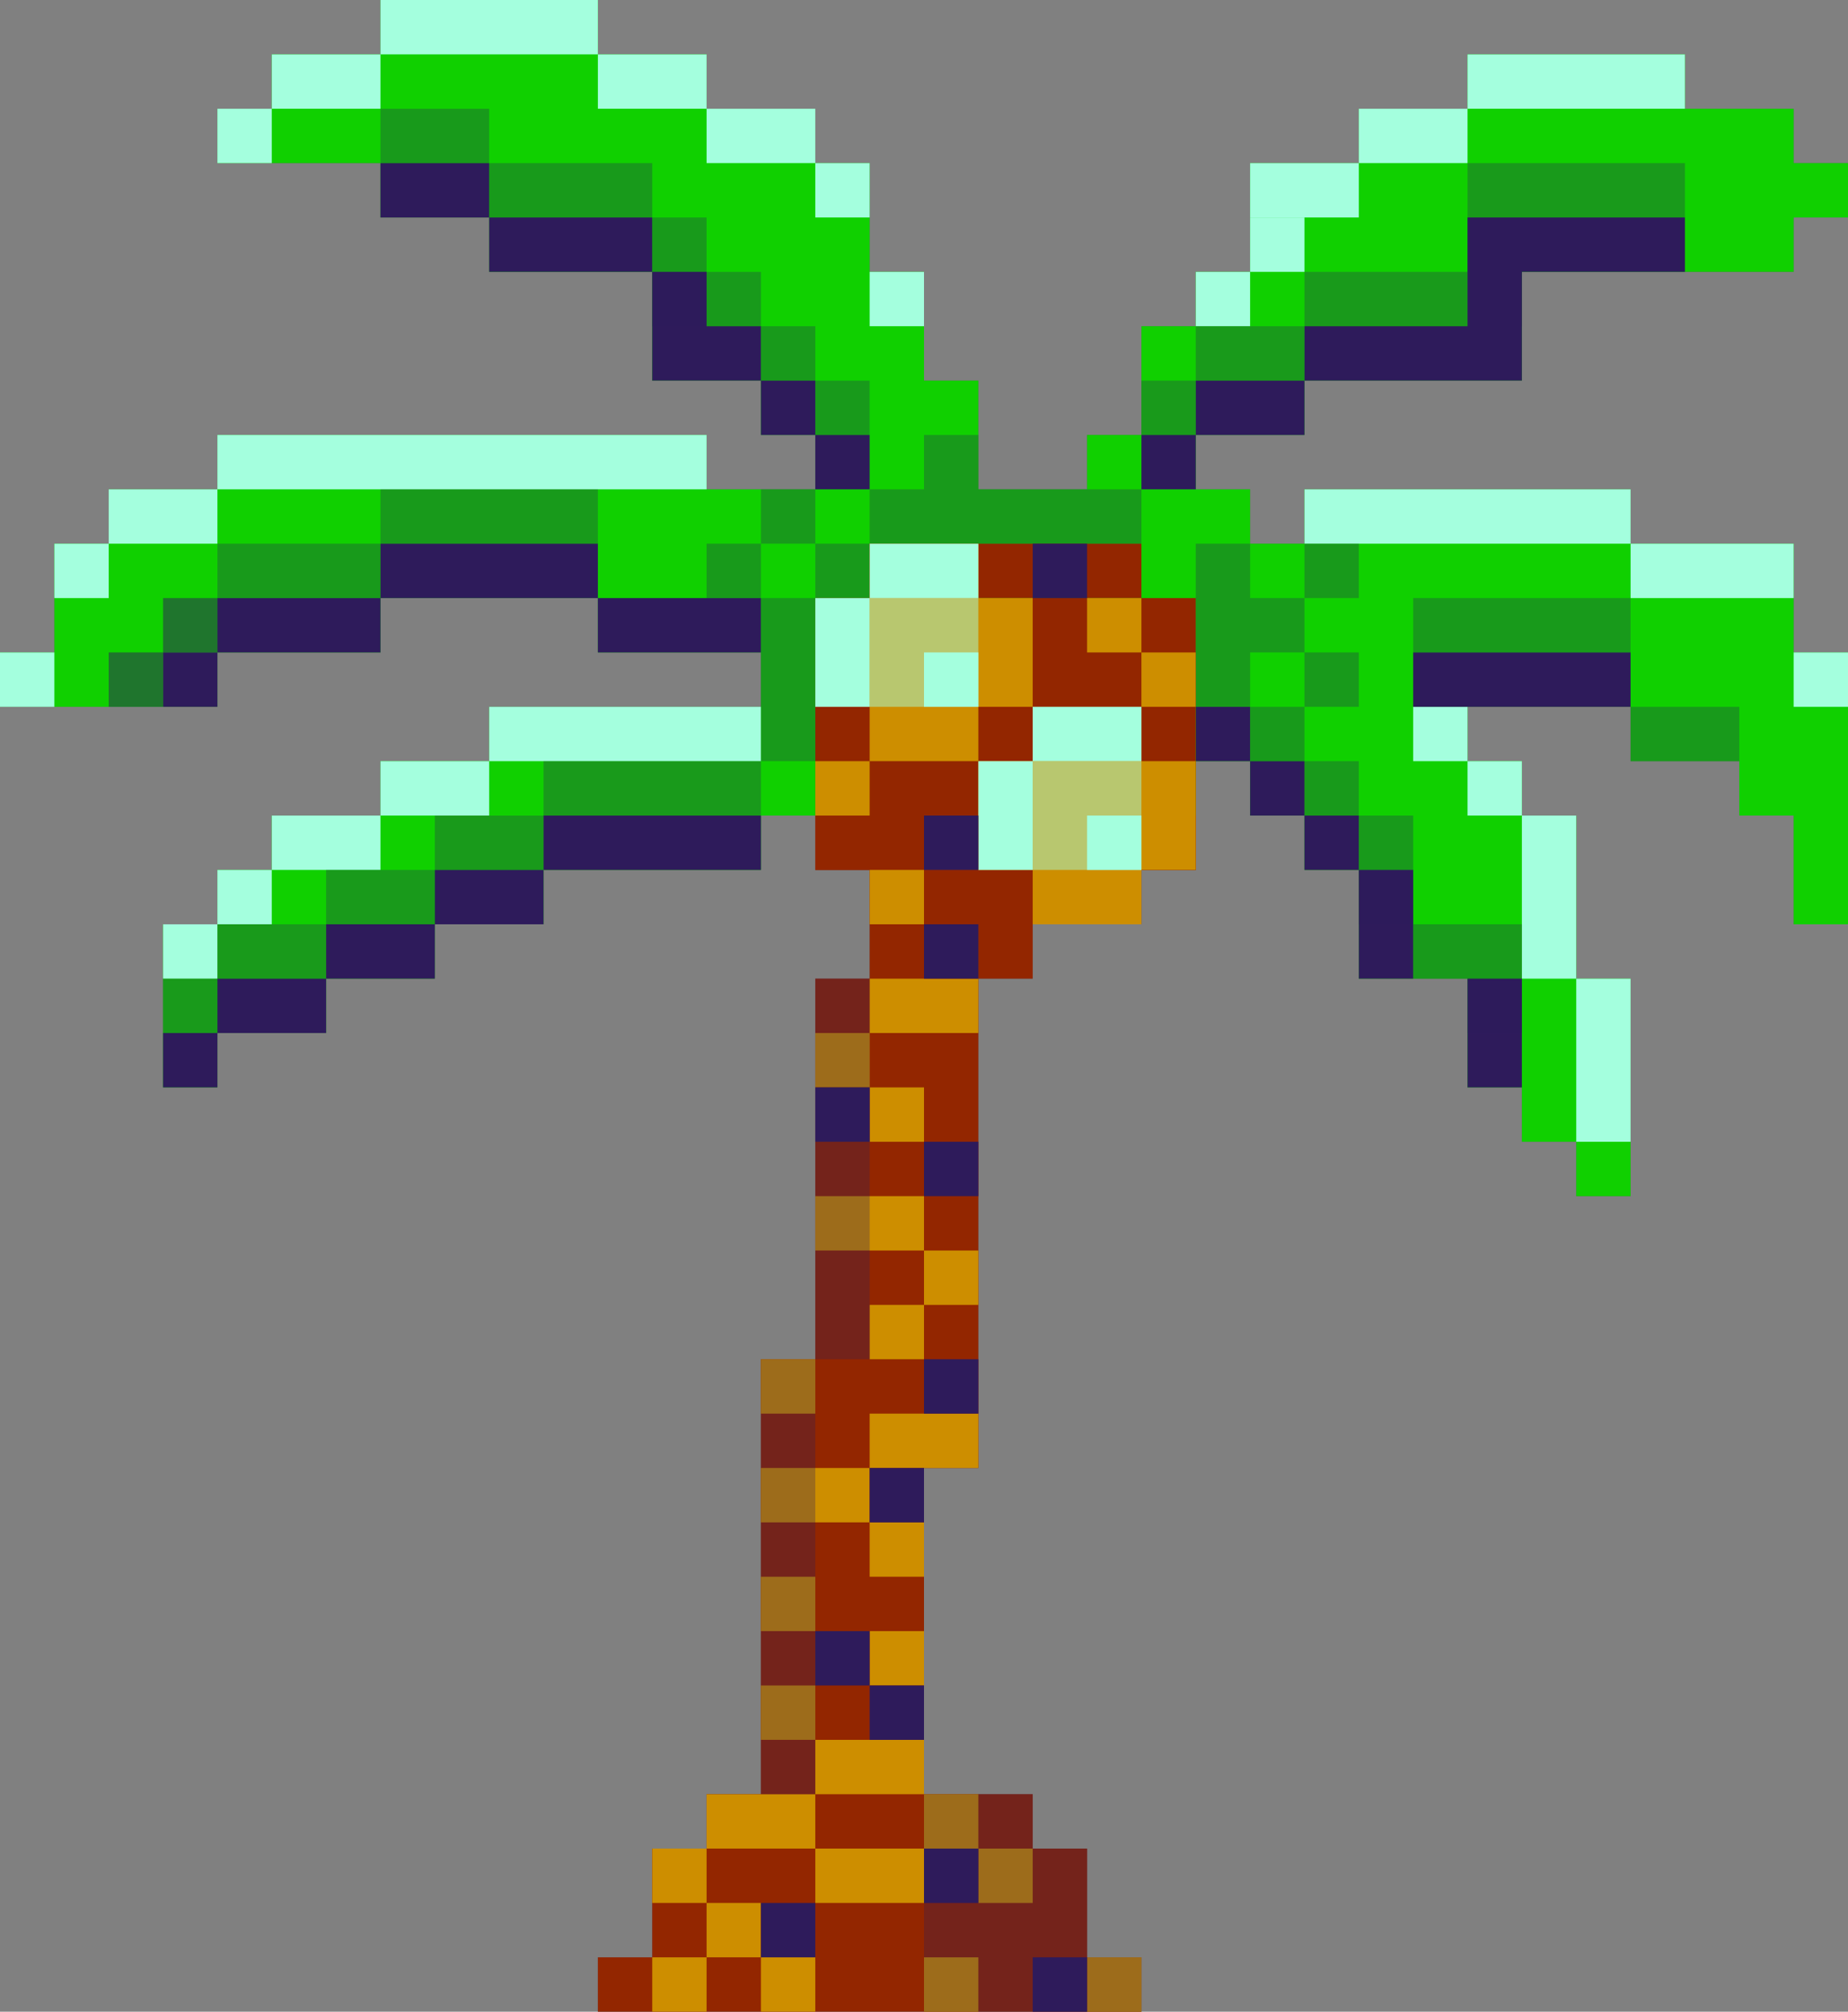 <?xml version="1.0" encoding="UTF-8"?><svg xmlns="http://www.w3.org/2000/svg" xmlns:xlink="http://www.w3.org/1999/xlink" height="185.0" preserveAspectRatio="xMidYMid meet" version="1.0" viewBox="0.0 0.0 170.0 185.0" width="170.0" zoomAndPan="magnify"><rect x="0.0" y="0.0" width="170.0" height="185.0" fill="#808080" stroke="none"/><g><g id="change1_1"><path d="M120 40L120 35 135 35 140 35 140 30 140 25 155 25 165 25 165 20 170 20 170 15 165 15 165 10 155 10 155 5 135 5 135 10 125 10 125 15 115 15 115 20 115 25 110 25 110 30 105 30 105 35 105 40 100 40 100 45 90 45 90 40 90 35 85 35 85 30 85 25 80 25 80 20 80 15 75 15 75 10 65 10 65 5 55 5 55 0 35 0 35 5 25 5 25 10 20 10 20 15 25 15 35 15 35 20 45 20 45 25 60 25 60 30 60 35 70 35 70 40 75 40 75 45 70 45 65 45 65 40 20 40 20 45 10 45 10 50 5 50 5 55 5 60 0 60 0 65 5 65 10 65 15 65 20 65 20 60 35 60 35 55 55 55 55 60 70 60 70 65 45 65 45 70 35 70 35 75 25 75 25 80 20 80 20 85 15 85 15 90 15 95 15 100 20 100 20 95 30 95 30 90 40 90 40 85 50 85 50 80 55 80 60 80 70 80 70 75 75 75 75 80 80 80 80 85 80 90 75 90 75 95 75 100 75 105 75 110 75 115 75 125 70 125 70 130 70 135 70 140 70 145 70 150 70 155 70 160 70 165 65 165 65 170 60 170 60 175 60 180 55 180 55 185 60 185 65 185 70 185 75 185 85 185 90 185 95 185 100 185 105 185 105 180 100 180 100 175 100 170 95 170 95 165 90 165 85 165 85 160 85 155 85 150 85 145 85 140 85 135 90 135 90 130 90 125 90 120 90 115 90 110 90 105 90 95 90 90 95 90 95 85 105 85 105 80 110 80 110 75 110 70 115 70 115 75 120 75 120 80 125 80 125 85 125 90 130 90 135 90 135 95 135 100 140 100 140 105 145 105 145 110 150 110 150 105 150 100 150 90 145 90 145 80 145 75 140 75 140 70 135 70 135 65 150 65 150 70 155 70 160 70 160 75 165 75 165 85 170 85 170 65 170 60 165 60 165 55 165 50 150 50 150 45 120 45 120 50 115 50 115 45 110 45 110 40z" fill="#2E1B5B" opacity=".3"/></g><g id="change2_1"><path d="M75 50L75 80 80 80 80 85 80 90 75 90 75 125 70 125 70 130 70 135 70 165 65 165 65 170 60 170 60 175 60 180 55 180 55 185 105 185 105 180 100 180 100 175 100 170 95 170 95 165 85 165 85 135 90 135 90 130 90 90 95 90 95 85 105 85 105 80 110 80 110 50z" fill="#932600"/></g><g id="change3_1"><path d="M120 40L120 35 140 35 140 30 140 25 165 25 165 20 170 20 170 15 165 15 165 10 155 10 155 5 135 5 135 10 125 10 125 15 115 15 115 20 115 25 110 25 110 30 105 30 105 35 105 40 100 40 100 45 90 45 90 40 90 35 85 35 85 30 85 25 80 25 80 20 80 15 75 15 75 10 65 10 65 5 55 5 55 0 35 0 35 5 25 5 25 10 20 10 20 15 25 15 35 15 35 20 45 20 45 25 60 25 60 30 60 35 70 35 70 40 75 40 75 45 70 45 65 45 65 40 20 40 20 45 10 45 10 50 5 50 5 55 5 60 0 60 0 65 20 65 20 60 35 60 35 55 55 55 55 60 70 60 70 65 45 65 45 70 35 70 35 75 25 75 25 80 20 80 20 85 15 85 15 90 15 95 15 100 20 100 20 95 30 95 30 90 40 90 40 85 50 85 50 80 70 80 70 75 80 75 110 75 110 70 115 70 115 75 120 75 120 80 125 80 125 90 135 90 135 100 140 100 140 105 145 105 145 110 150 110 150 105 150 100 150 90 145 90 145 80 145 75 140 75 140 70 135 70 135 65 150 65 150 70 155 70 160 70 160 75 165 75 165 85 170 85 170 60 165 60 165 55 165 50 150 50 150 45 120 45 120 50 115 50 115 45 110 45 110 40z" fill="#10D000"/></g><g id="change4_1"><path d="M80 90H90V95H80z" fill="#CD8E00"/></g><g id="change4_2"><path d="M75 95H80V100H75z" fill="#CD8E00"/></g><g id="change4_3"><path d="M80 100H85V105H80z" fill="#CD8E00"/></g><g id="change4_4"><path d="M75 110H85V115H75z" fill="#CD8E00"/></g><g id="change4_5"><path d="M85 115H90V120H85z" fill="#CD8E00"/></g><g id="change4_6"><path d="M80 120H85V125H80z" fill="#CD8E00"/></g><g id="change4_7"><path d="M70 125H75V130H70z" fill="#CD8E00"/></g><g id="change4_8"><path d="M80 130H90V135H80z" fill="#CD8E00"/></g><g id="change4_9"><path d="M70 135H80V140H70z" fill="#CD8E00"/></g><g id="change4_10"><path d="M80 140H85V145H80z" fill="#CD8E00"/></g><g id="change4_11"><path d="M70 145H75V150H70z" fill="#CD8E00"/></g><g id="change4_12"><path d="M80 150H85V155H80z" fill="#CD8E00"/></g><g id="change4_13"><path d="M70 155H75V160H70z" fill="#CD8E00"/></g><g id="change4_14"><path d="M75 160H85V165H75z" fill="#CD8E00"/></g><g id="change4_15"><path d="M65 165H75V170H65z" fill="#CD8E00"/></g><g id="change4_16"><path d="M85 165H90V170H85z" fill="#CD8E00"/></g><g id="change4_17"><path d="M60 170H65V175H60z" fill="#CD8E00"/></g><g id="change4_18"><path d="M75 170H85V175H75z" fill="#CD8E00"/></g><g id="change4_19"><path d="M90 170H95V175H90z" fill="#CD8E00"/></g><g id="change4_20"><path d="M65 175H70V180H65z" fill="#CD8E00"/></g><g id="change4_21"><path d="M85 180H90V185H85z" fill="#CD8E00"/></g><g id="change4_22"><path d="M60 180H65V185H60z" fill="#CD8E00"/></g><g id="change4_23"><path d="M100 180H105V185H100z" fill="#CD8E00"/></g><g id="change4_24"><path d="M70 180H75V185H70z" fill="#CD8E00"/></g><g id="change5_1"><path d="M20 10H25V15H20z" fill="#A4FFDE"/></g><g id="change5_2"><path d="M25 5H35V10H25z" fill="#A4FFDE"/></g><g id="change5_3"><path d="M35 0H55V5H35z" fill="#A4FFDE"/></g><g id="change5_4"><path d="M55 5H65V10H55z" fill="#A4FFDE"/></g><g id="change5_5"><path d="M65 10H75V15H65z" fill="#A4FFDE"/></g><g id="change5_6"><path d="M75 15H80V20H75z" fill="#A4FFDE"/></g><g id="change5_7"><path d="M80 25H85V30H80z" fill="#A4FFDE"/></g><g id="change5_8"><path d="M0 60H5V65H0z" fill="#A4FFDE"/></g><g id="change5_9"><path d="M5 50H10V55H5z" fill="#A4FFDE"/></g><g id="change5_10"><path d="M10 45H20V50H10z" fill="#A4FFDE"/></g><g id="change5_11"><path d="M20 40H65V45H20z" fill="#A4FFDE"/></g><g id="change5_12"><path d="M15 85H20V90H15z" fill="#A4FFDE"/></g><g id="change5_13"><path d="M20 80H25V85H20z" fill="#A4FFDE"/></g><g id="change5_14"><path d="M25 75H35V80H25z" fill="#A4FFDE"/></g><g id="change5_15"><path d="M35 70H45V75H35z" fill="#A4FFDE"/></g><g id="change5_16"><path d="M45 65H70V70H45z" fill="#A4FFDE"/></g><g id="change5_17"><path d="M130 65H135V70H130z" fill="#A4FFDE"/></g><g id="change5_18"><path d="M135 70H140V75H135z" fill="#A4FFDE"/></g><g id="change5_19"><path d="M140 75H145V90H140z" fill="#A4FFDE"/></g><g id="change5_20"><path d="M145 90H150V105H145z" fill="#A4FFDE"/></g><g id="change5_21"><path d="M120 45H150V50H120z" fill="#A4FFDE"/></g><g id="change5_22"><path d="M150 50H165V55H150z" fill="#A4FFDE"/></g><g id="change5_23"><path d="M165 60H170V65H165z" fill="#A4FFDE"/></g><g id="change5_24"><path d="M110 25H115V30H110z" fill="#A4FFDE"/></g><g id="change5_25"><path d="M115 20H120V25H115z" fill="#A4FFDE"/></g><g id="change5_26"><path d="M115 15H125V20H115z" fill="#A4FFDE"/></g><g id="change5_27"><path d="M125 10H135V15H125z" fill="#A4FFDE"/></g><g id="change5_28"><path d="M135 5H155V10H135z" fill="#A4FFDE"/></g><g id="change1_2"><path d="M15 60H20V65H15z" fill="#2E1B5B"/></g><g id="change1_3"><path d="M15 55H20V60H15z" fill="#2E1B5B" opacity=".5"/></g><g id="change1_4"><path d="M10 60H15V65H10z" fill="#2E1B5B" opacity=".5"/></g><g id="change1_5"><path d="M20 55H35V60H20z" fill="#2E1B5B"/></g><g id="change1_6"><path d="M20 50H35V55H20z" fill="#2E1B5B" opacity=".3"/></g><g id="change1_7"><path d="M35 50H55V55H35z" fill="#2E1B5B"/></g><g id="change1_8"><path d="M35 45H55V50H35z" fill="#2E1B5B" opacity=".3"/></g><g id="change1_9"><path d="M55 55H70V60H55z" fill="#2E1B5B"/></g><g id="change1_10"><path d="M60,20v5H45v-5H60z M35,15v5h10v-5H35z M65,30v-5h-5v5v5h10v-5H65z M70,35v5h5v-5H70z M75,40v5h5v-5H75z" fill="#2E1B5B"/></g><g id="change1_11"><path d="M60,15v5H45v-5H60z M35,10v5h10v-5H35z M65,25v-5h-5v5v5h10v-5H65z M70,30v5h5v-5H70z M75,35 v5h5v-5H75z" fill="#2E1B5B" opacity=".3"/></g><g fill="#2E1B5B" id="change1_34"><path d="M60 75L55 75 50 75 50 80 55 80 60 80 70 80 70 75z"/><path d="M15 95H20V100H15z"/><path d="M20 90H30V95H20z"/><path d="M30 85H40V90H30z"/><path d="M40 80H50V85H40z"/></g><g fill="#2E1B5B" id="change1_36" opacity=".3"><path d="M60 70L55 70 50 70 50 75 55 75 60 75 70 75 70 70z"/><path d="M15 90H20V95H15z"/><path d="M20 85H30V90H20z"/><path d="M30 80H40V85H30z"/><path d="M40 75H50V80H40z"/></g><g fill="#2E1B5B" id="change1_37"><path d="M105 40H110V45H105z"/><path d="M110 35H120V40H110z"/><path d="M135 20L135 25 135 30 120 30 120 35 135 35 140 35 140 30 140 25 155 25 155 20z"/></g><g fill="#2E1B5B" id="change1_32" opacity=".3"><path d="M105 35H110V40H105z"/><path d="M110 30H120V35H110z"/><path d="M135 15L135 20 135 25 120 25 120 30 135 30 140 30 140 25 140 20 155 20 155 15z"/></g><g fill="#2E1B5B" id="change1_33"><path d="M110 65H115V70H110z"/><path d="M115 70H120V75H115z"/><path d="M120 75H125V80H120z"/><path d="M125 80H130V90H125z"/><path d="M135 90H140V100H135z"/></g><g id="change1_12"><path d="M130 60H150V65H130z" fill="#2E1B5B"/></g><g id="change1_13"><path d="M130 55H150V60H130z" fill="#2E1B5B" opacity=".3"/></g><g id="change1_14"><path d="M150 65H160V70H150z" fill="#2E1B5B" opacity=".3"/></g><g id="change1_15"><path d="M75 90H80V125H75z" fill="#2E1B5B" opacity=".3"/></g><g id="change1_16"><path d="M70 125H75V165H70z" fill="#2E1B5B" opacity=".3"/></g><g id="change1_17"><path d="M100 180L100 170 95 170 95 165 85 165 85 185 95 185 100 185 105 185 105 180z" fill="#2E1B5B" opacity=".3"/></g><g id="change1_18"><path d="M85 105H90V110H85z" fill="#2E1B5B"/></g><g id="change1_19"><path d="M85 125H90V130H85z" fill="#2E1B5B"/></g><g id="change1_20"><path d="M80 135H85V140H80z" fill="#2E1B5B"/></g><g id="change1_21"><path d="M80 155H85V160H80z" fill="#2E1B5B"/></g><g id="change1_22"><path d="M85 170H90V175H85z" fill="#2E1B5B"/></g><g id="change1_23"><path d="M95 180H100V185H95z" fill="#2E1B5B"/></g><g id="change1_24"><path d="M75 150H80V155H75z" fill="#2E1B5B"/></g><g id="change1_25"><path d="M70 175H75V180H70z" fill="#2E1B5B"/></g><g id="change1_26"><path d="M75 100H80V105H75z" fill="#2E1B5B"/></g><g id="change2_2"><path d="M75 55H110V80H75z" fill="#932600"/></g><g id="change2_3"><path d="M80 50H105V55H80z" fill="#932600"/></g><g id="change4_25"><path d="M90 55L90 50 80 50 80 55 75 55 75 65 80 65 80 70 90 70 90 65 95 65 95 55z" fill="#CD8E00"/></g><g id="change4_26"><path d="M105 70L105 65 95 65 95 70 90 70 90 80 95 80 95 85 105 85 105 80 110 80 110 70z" fill="#CD8E00"/></g><g id="change5_29"><path d="M80 50H90V55H80z" fill="#A4FFDE"/></g><g id="change5_30"><path d="M75 55H80V65H75z" fill="#A4FFDE"/></g><g id="change5_31"><path d="M95 65H105V70H95z" fill="#A4FFDE"/></g><g id="change5_32"><path d="M90 70H95V80H90z" fill="#A4FFDE"/></g><g id="change5_33"><path d="M95 70H105V80H95z" fill="#A4FFDE" opacity=".5"/></g><g id="change5_34"><path d="M80 55H90V65H80z" fill="#A4FFDE" opacity=".5"/></g><g id="change5_35"><path d="M85 60H90V65H85z" fill="#A4FFDE"/></g><g id="change5_36"><path d="M100 75H105V80H100z" fill="#A4FFDE"/></g><g id="change4_27"><path d="M80 80H85V85H80z" fill="#CD8E00"/></g><g id="change4_28"><path d="M75 70H80V75H75z" fill="#CD8E00"/></g><g id="change4_29"><path d="M100 55H105V60H100z" fill="#CD8E00"/></g><g id="change4_30"><path d="M105 60H110V65H105z" fill="#CD8E00"/></g><g id="change1_27"><path d="M95 50H100V55H95z" fill="#2E1B5B"/></g><g id="change1_28"><path d="M85 85H90V90H85z" fill="#2E1B5B"/></g><g id="change1_29"><path d="M85 75H90V80H85z" fill="#2E1B5B"/></g><g id="change1_30"><path d="M75 50H80V55H75z" fill="#2E1B5B" opacity=".3"/></g><g id="change1_31"><path d="M70 55H75V70H70z" fill="#2E1B5B" opacity=".3"/></g><g fill="#2E1B5B" id="change1_35"><path d="M115 65H120V70H115z" opacity=".3"/><path d="M120 70H125V75H120z" opacity=".3"/><path d="M125 75H130V85H125z" opacity=".3"/><path d="M135 85L130 85 130 90 135 90 135 95 140 95 140 90 140 85z" opacity=".3"/><path d="M120 60L120 55 115 55 115 50 110 50 110 55 110 60 110 65 115 65 115 60z" opacity=".3"/><path d="M120 50H125V55H120z" opacity=".3"/><path d="M70 45H75V50H70z" opacity=".3"/><path d="M90 40L85 40 85 45 80 45 80 50 105 50 105 45 90 45z" opacity=".3"/><path d="M65 50H70V55H65z" opacity=".3"/><path d="M120 60H125V65H120z" opacity=".3"/></g></g></svg>